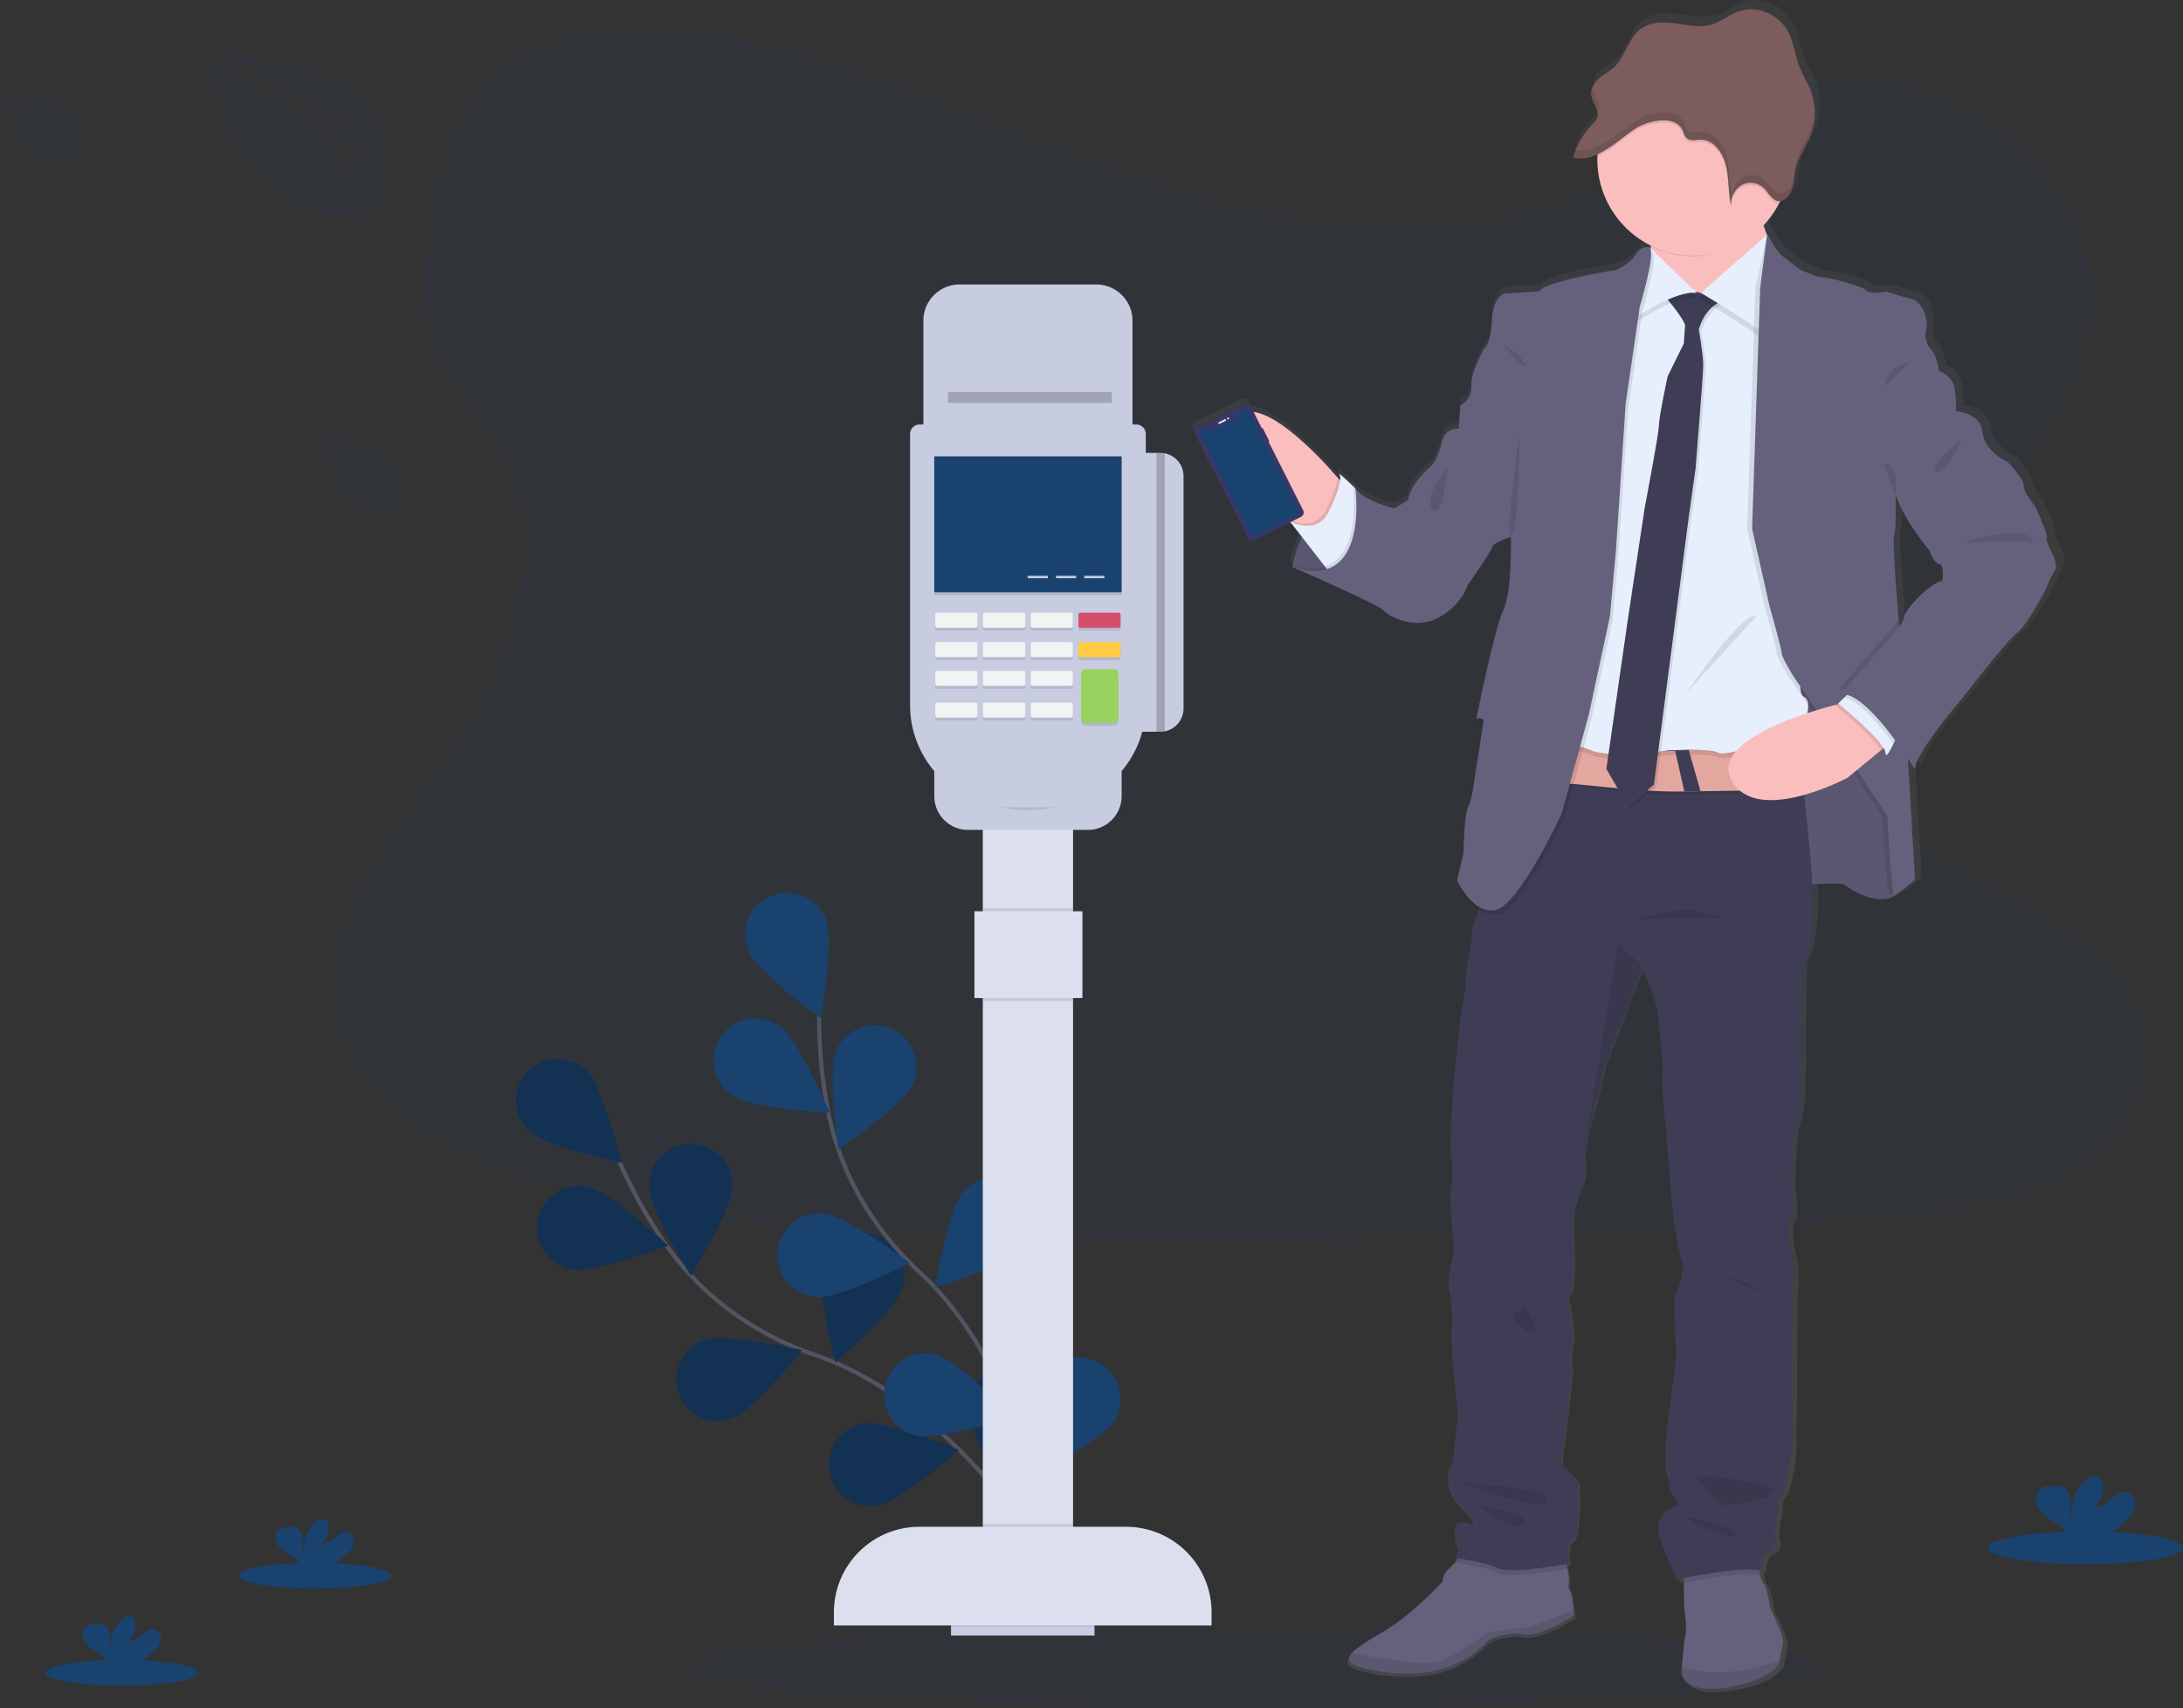 <svg id="dad45462-3683-403f-af52-46fed5253ca2" data-name="Layer 1" xmlns="http://www.w3.org/2000/svg" xmlns:xlink="http://www.w3.org/1999/xlink" width="1038.82" height="812.78" viewBox="0 0 1038.82 812.78"><rect x="0" y="0" width="1038.82" height="812.78" fill="#333333" stroke="none"/><defs><linearGradient id="d0fcbace-0635-4911-8b0c-c4f3fdb0b5b3" x1="855.54" y1="848.89" x2="855.54" y2="43.61" gradientUnits="userSpaceOnUse"><stop offset="0" stop-color="gray" stop-opacity="0.25"/><stop offset="0.54" stop-color="gray" stop-opacity="0.12"/><stop offset="1" stop-color="gray" stop-opacity="0.1"/></linearGradient></defs><title>mobile payments</title><path d="M739.65,152.21C684.42,150.3,631.81,132.46,581.57,113s-100-41.12-153.91-51.46c-34.68-6.65-74.33-7.59-102.28,11-26.88,17.89-35.57,48.78-40.24,77.43-3.52,21.56-5.58,44.26,4.05,64.44,6.68,14,18.55,25.79,26.76,39.21,28.56,46.71,8.37,104.3-22.58,149.9C278.85,424.86,262,445.27,250.81,468s-16.39,48.87-6.59,72.09c9.72,23,32.87,40.32,58,52.49,50.95,24.7,111,31.77,169.51,35.78,129.58,8.86,259.85,5,389.78,1.18,48.08-1.42,96.37-2.86,143.67-10.3,26.27-4.13,53.39-10.68,72.46-26.5,24.21-20.08,30.21-54.09,14-79.27-27.21-42.24-102.45-52.73-121.46-98.06-10.47-24.95.28-52.75,15.49-75.89,32.64-49.64,87.34-93.19,90.22-149.93,2-39-24.32-78-65-96.44-42.62-19.33-101.71-16.9-133.16,15.1C845.32,141.23,788.42,153.91,739.65,152.21Z" transform="translate(-80.59 -43.61)" fill="#19426F" opacity="0.1"/><path d="M583.74,793.36s-46-81.51-115.32-105c-29.09-9.86-54.48-28.4-71.84-53.74a238.81,238.81,0,0,1-21.2-38.12" transform="translate(-80.59 -43.61)" fill="none" stroke="#535461" stroke-miterlimit="10" stroke-width="2"/><path d="M331.8,581.42c7.89,7.66,44.67,15.59,44.67,15.59s-9-36.52-16.92-44.19a19.93,19.93,0,0,0-27.75,28.6Z" transform="translate(-80.59 -43.61)" fill="#19426F"/><path d="M352.6,647.51c10.8,2.14,46-11.19,46-11.19s-27.43-25.76-38.22-27.9a19.93,19.93,0,1,0-7.76,39.09Z" transform="translate(-80.59 -43.61)" fill="#19426F"/><path d="M428.36,719c10.4-3.6,34-32.87,34-32.87s-36.67-8.39-47.07-4.79a19.93,19.93,0,0,0,13,37.66Z" transform="translate(-80.59 -43.61)" fill="#19426F"/><path d="M497.86,760.23c10.86-1.79,39.1-26.64,39.1-26.64s-34.73-14.47-45.59-12.68a19.93,19.93,0,0,0,6.49,39.32Z" transform="translate(-80.59 -43.61)" fill="#19426F"/><path d="M429.25,607.78c0,11-19.91,42.93-19.91,42.93S389.4,618.8,389.39,607.8a19.93,19.93,0,0,1,39.86,0Z" transform="translate(-80.59 -43.61)" fill="#19426F"/><path d="M509.92,657c-3.29,10.5-31.84,35-31.84,35s-9.48-36.41-6.19-46.91a19.93,19.93,0,1,1,38,11.91Z" transform="translate(-80.59 -43.61)" fill="#19426F"/><path d="M581.76,715.6c-1.46,10.9-25.46,39.88-25.46,39.88s-15.5-34.28-14-45.19a19.92,19.92,0,1,1,39.49,5.31Z" transform="translate(-80.59 -43.61)" fill="#19426F"/><path d="M331.8,581.42c7.89,7.66,44.67,15.59,44.67,15.59s-9-36.52-16.92-44.19a19.93,19.93,0,0,0-27.75,28.6Z" transform="translate(-80.59 -43.61)" opacity="0.25"/><path d="M352.6,647.51c10.8,2.14,46-11.19,46-11.19s-27.43-25.76-38.22-27.9a19.93,19.93,0,1,0-7.76,39.09Z" transform="translate(-80.59 -43.61)" opacity="0.25"/><path d="M428.36,719c10.4-3.6,34-32.87,34-32.87s-36.67-8.39-47.07-4.79a19.93,19.93,0,0,0,13,37.66Z" transform="translate(-80.59 -43.61)" opacity="0.25"/><path d="M497.86,760.23c10.86-1.79,39.1-26.64,39.1-26.64s-34.73-14.47-45.59-12.68a19.93,19.93,0,0,0,6.49,39.32Z" transform="translate(-80.59 -43.61)" opacity="0.25"/><path d="M429.25,607.78c0,11-19.91,42.93-19.91,42.93S389.4,618.8,389.39,607.8a19.93,19.93,0,0,1,39.86,0Z" transform="translate(-80.59 -43.61)" opacity="0.25"/><path d="M509.92,657c-3.29,10.5-31.84,35-31.84,35s-9.48-36.41-6.19-46.91a19.93,19.93,0,1,1,38,11.91Z" transform="translate(-80.59 -43.61)" opacity="0.25"/><path d="M581.76,715.6c-1.46,10.9-25.46,39.88-25.46,39.88s-15.5-34.28-14-45.19a19.92,19.92,0,1,1,39.49,5.31Z" transform="translate(-80.59 -43.61)" opacity="0.25"/><path d="M581.09,791.74s-9-93.17-62.87-142.73c-22.6-20.8-38.3-48-43.9-78.24a238.09,238.09,0,0,1-3.93-43.45" transform="translate(-80.59 -43.61)" fill="none" stroke="#535461" stroke-miterlimit="10" stroke-width="2"/><path d="M436.65,495.89c4.11,10.21,34.52,32.36,34.52,32.36s6.55-37.05,2.44-47.26a19.93,19.93,0,0,0-37,14.9Z" transform="translate(-80.59 -43.61)" fill="#19426F"/><path d="M428.88,564.74c9,6.33,46.57,8.4,46.57,8.4s-14.63-34.66-23.63-41a19.93,19.93,0,1,0-22.94,32.59Z" transform="translate(-80.59 -43.61)" fill="#19426F"/><path d="M469.16,660.82c11,.92,44.44-16.26,44.44-16.26S483.47,622,472.5,621.11a19.93,19.93,0,1,0-3.34,39.71Z" transform="translate(-80.59 -43.61)" fill="#19426F"/><path d="M516,726.66c10.66,2.76,46.55-8.52,46.55-8.52s-25.89-27.3-36.54-30.06a19.93,19.93,0,0,0-10,38.58Z" transform="translate(-80.59 -43.61)" fill="#19426F"/><path d="M515.06,559.47c-4.46,10.07-35.6,31.18-35.6,31.18s-5.3-37.25-.85-47.31a19.93,19.93,0,0,1,36.45,16.13Z" transform="translate(-80.59 -43.61)" fill="#19426F"/><path d="M568.86,637.16c-7.26,8.27-43.29,19.1-43.29,19.1s6.09-37.13,13.35-45.39a19.92,19.92,0,1,1,29.94,26.29Z" transform="translate(-80.59 -43.61)" fill="#19426F"/><path d="M610.8,719.85C605,729.23,571.36,746,571.36,746s-.28-37.62,5.48-47a19.93,19.93,0,0,1,34,20.86Z" transform="translate(-80.59 -43.61)" fill="#19426F"/><ellipse cx="597.86" cy="793.45" rx="268.81" ry="19.33" fill="#19426F" opacity="0.1"/><path d="M1058.7,297.46c.78-2.13-5.07-13.95-5.07-14.53s-6.05-7.17-6.05-10.85-8-11.62-8-11.62-10.73-4.46-11.9-14.15-12.85-9.88-12.88-9.88h0s.05-.89.07-2.22c0-3-.09-8.4-1.44-11.34-2-4.26-6.64-5.62-6.64-5.62s-1.17-7.56-3.51-9.89a11.1,11.1,0,0,1-2.73-10.46c1.17-3.67-1.56-13-7.22-14.33s-12.1-3.49-12.1-3.49-.63.12-1.56.25l-.78-.25a34.3,34.3,0,0,1-4.1.51,5.14,5.14,0,0,1-3.31-1.09c-2-2.13-17.75-6.2-20.68-6.2s-11.32-3.88-11.32-3.88-5.85-4.45-8.38-6.39c-2.36-1.79-6.71-9.06-7.34-10.13l-.08-.14h0l-.05,0a35.93,35.93,0,0,1-1.53-4.23c-.09-.3-.16-.6-.24-.9a46.64,46.64,0,0,0,7.26-10c.2-.38.38-.77.57-1.15a4.21,4.21,0,0,0,1.27-.2,5.38,5.38,0,0,0,.51-.2,8.5,8.5,0,0,0,4.14-4.95h0c.14-.42.26-.85.37-1.28l.09-.43c.07-.29.13-.59.19-.89s.05-.33.08-.5.09-.58.13-.87,0-.33.07-.49c.05-.37.09-.73.14-1.1h0c.16-1.37.32-2.74.61-4.08a.14.14,0,0,1,0-.06h0c1.16-5.26,4.33-9.7,6.57-14.56h0c.32-.7.62-1.41.9-2.12s.54-1.56.77-2.36c.07-.24.12-.48.19-.72q.22-.88.39-1.77c.05-.25.1-.5.14-.76.14-.8.25-1.61.31-2.42a29.86,29.86,0,0,0-2-13.61c-1.46-3.64-3.64-6.92-5.12-10.55-2.24-5.52-2.83-11.76-5.57-17-4.59-8.81-15.41-13.22-24.3-9.91-4.24,1.58-7.92,4.65-12.23,6-5.76,1.84-11.93.46-17.9-.37s-12.56-.9-17.36,3c-5.53,4.49-7,12.93-12.22,17.85-2.18,2.07-4.89,3.39-7.19,5.3a11.79,11.79,0,0,0-3.61,4.93c0,.14-.09.28-.13.42s-.09.33-.13.5-.07.39-.1.58,0,.27,0,.4a6,6,0,0,0,0,1h0a8.33,8.33,0,0,0,.16,1,2,2,0,0,0,.07.26,7.71,7.71,0,0,0,.24.82s0,.1,0,.15c.11.3.23.59.35.89l.19.43c0,.12.11.24.16.37a23,23,0,0,1,1.81,4.5,5,5,0,0,1-.18,3,9,9,0,0,1-2.16,2.84,40.32,40.32,0,0,0-8.81,14.1c-.22.6-.43,1.2-.63,1.81,0,0,0,0,0,.05l.26.07a13.06,13.06,0,0,0,1.71.37c.33,0,.66.08,1,.1a15.2,15.2,0,0,0,4-.3c.34-.07.67-.15,1-.24a23.88,23.88,0,0,0,3.95-1.45c0,.4,0,.79,0,1.19,0,.22,0,.44,0,.66a46.06,46.06,0,0,0,25.6,41.21c.06.43.11.84.17,1.26s.09.71.13,1.06l-.53-.51s-3.51-1.74-6.83,3.3-9.56,7.36-9.56,7.36-35.51,5.62-36.87,10.27l-16.59,1s-5.85.77-6.43,13-3.71,13.37-3.71,13.37-6.83,12-6.24,18.21-5.27,9.3-5.27,9.3l-.78,11s-6.44-1-8.2,6.59-4.87,11-4.87,11-10.74,8.92-11.32,16.47l-6.63,4.07s-15.42-3.49-18.93-9.69l-1.08-1a.75.75,0,0,1-.09-.15.32.32,0,0,0,0,.07c-2.3-2.17-7.2-6.73-6.45-5.68a4.82,4.82,0,0,1,.32,3.12l-1.15-1.27-3.07-3.41s-22.93-26.34-37.56-28.19l-1.11-2.19a2.51,2.51,0,0,0-3.37-1.1l-22.07,11a2.49,2.49,0,0,0-1.12,3.35l2.47,4.85h-.05a.23.23,0,0,0-.1.32l.87,1.71a.24.24,0,0,0,.32.11h0v0l.91,1.79h0a.27.27,0,0,0-.12.36l1.65,3.24a.26.26,0,0,0,.36.12h0l.67,1.31h0a.26.26,0,0,0-.11.34l1.68,3.3a.24.24,0,0,0,.34.11h0l16,31.61a2.52,2.52,0,0,0,3.37,1.11l16.94-8.47.6.44,5,6.43c-.85,2-1.56,4-2.16,5.79a1.54,1.54,0,0,1-.05.17c-.13.38-.25.76-.36,1.12l-.12.38c-.12.37-.23.73-.33,1.07l-.18.64c0,.12-.08.25-.11.37-.55,1.94-.9,3.44-1.09,4.27l-1.29-.4,1.26.54c0,.07,0,.15,0,.2-.06.26-.08.41-.08.41.38.18.78.35,1.2.52,6.83,3,40.94,17.94,42.69,20.21,1.95,2.52,14.83,9.88,26.54,3.68s14.24-15.69,14.24-15.69,11.32-15.7,11.71-18,9.17-5,9.17-5,.78,26-3.71,35.46-12.88,51.53-12.88,51.53a6.16,6.16,0,0,1,1.66-.1l-.49,2.43a5.54,5.54,0,0,1,2.06,0c-.62,4.77-4.2,27-4.2,27s-1.17,10.08-3.13,13.56-2.14,21.7-2.14,21.7l-3.12,13.18s.41.91,1.18,2.27v.05s3.35,7.44,9,11.61a23.82,23.82,0,0,1-1.57,6c-2,3.87-1.56,9.3-1.56,9.3s-3.31,14.91-2.93,19.18S776,524.55,776,524.55l-3.51,33.71s-2.34,29.25-1.17,37.2-.78,18.79-.78,18.79,2.34,23.06,1.75,25.57-3.51,13.37-1.75,19.38.78,22.47.78,22.47,1.17,21.71,2.53,28.68-.39,15.89-.39,15.89-1.37,14.92-2,14.92-5.66,10.26,4.68,20.34S780.1,770,780.1,770s-8.2-4.07-7.22,4.26c.92,7.93,2.21,5.86,2.33,5.64l-2,6.37s.51.06,1.37.19l-1.13,1.36a30.79,30.79,0,0,1-3.94,4.08c-2.34,1.74-2.54,5.61-2.54,5.61s-14.43,15.7-27.89,23.64c-7.08,4.18-13.2,7.72-15.86,10.64-2.4,2.63-2,4.76,3,6.41,10.54,3.49,29.07,5.23,42.33.78a49.37,49.37,0,0,0,20.68-13.37s8.4-4.27,16.59-2.72,24.58-9.1,24.58-9.1l-.3-2.75-.87-7.91s-2-2.33-1.37-4.84c.27-1.14-.14-4.08-.67-7-.14-.77-.29-1.53-.44-2.25l1.5-.28s-1.94-9.88,1.57-11.82,2.53-27.32,2.53-27.32-4.49-5.81-6.83-6.78-.2-13,.2-14.53,3.51-31.58,3.51-31.58-1.17-9.49.39-13.56-1.95-19.76-1.95-19.76-1.17-1.94,1-4.27S830,636.15,830,636.15s-.19-10.46-.19-13.18,2.34-12.59,4.48-15.88.79-13.57.79-13.57v0l.12-.77c0-.29.1-.67.17-1.1l.18-1a146.82,146.82,0,0,1,3.8-16.82c2.54-8.14,5.47-22.47,5.47-22.47L863,504l.21-.56s8.38,15.5,8.38,29.85c0,0,2.16,17.24,1.57,21.89s1.76,26.54,1.76,26.54,2.53,31.38,2.53,32.74,3.12,25.58,5.08,29.27-2,14.91-3.13,16.07.39,29.65.39,29.65-2.93,22.47-3.51,27.12-2.93,22.48-1,29.46,1.17,7.94,1.17,7.94,7,7.17,2.93,7.75-10.33,5.81-7.81,14.14,8.6,20.74,8.6,20.74,1.21-.27,3.23-.68l0,2.3.24,11.55s1.36,11,.58,13.57c-.57,1.83-1.35,10.52-1.73,15-.14,1.66-.22,2.77-.22,2.77s0,10.26,21.65,7.17,25.56-11.63,25.56-11.63l.16-1.07c.32-2,1-6.11,1.59-8.42.79-3.11-6.23-17.06-6.23-17.06s-1.18-9.48-3.13-11.62a10.28,10.28,0,0,1-1.57-4.07c-.18-.78-.33-1.59-.46-2.39.51.07,1,.16,1.44.26,0,0-1.17-6.78,3.33-8.92s3.31-6.58,2.73-8.52,1.75-12.78,1.75-12.78a6.33,6.33,0,0,1,1.56-6.2c2.74-2.72,4.88-21.71,4.88-21.71L936,661s1.37-13-.19-18.22-3.13-15.3-1-18,.2-15.3.2-15.3,0-26.55,2.92-33.13,2-48.25,2-48.25l.77-27.31s6.37-6,4.86-37.48c6.8-.42,14.47-.67,15.63.27,2.14,1.74,16,10.66,24.19,5,1.76-.78,9.75-7.56,9.75-7.56l-3.44-58.09c2.15,3.24,3.45,5.39,3.45,5.39,0-8.14,23-34.49,23-34.49s21.46-27.7,26.14-31,13.85-20.73,13.85-20.73a85.71,85.71,0,0,1,4.69-9.69C1064.94,308.9,1057.92,299.6,1058.7,297.46Zm-50.34,20.35c-5.85.58-18.14,13.95-18.34,16.85-.1,1.53-1.39,3.59-2.59,5.21-.09-1.17-.19-2.36-.29-3.57-1.38-17.12-2.86-38-2.18-40,1.17-3.49.77-19.18.77-19.18l0,0,.22-.3c3.94,12.16,16.15,26.5,16.15,26.5s2.15,6.2,4.68,6.39S1008.36,317.81,1008.36,317.81Z" transform="translate(-80.59 -43.61)" fill="url(#d0fcbace-0635-4911-8b0c-c4f3fdb0b5b3)"/><path d="M695.55,313.38s7.11-37.3,30-37.49l16.72,34.42L731.12,318S706.89,318.77,695.55,313.38Z" transform="translate(-80.59 -43.61)" fill="#65617d"/><path d="M742.27,310.3,731.12,318s-17,.54-29.24-2.46a33.72,33.72,0,0,1-6.33-2.16s0-.2.13-.6a1.21,1.21,0,0,1,0-.14,84.41,84.41,0,0,1,4.33-13.7c.7-1.67,1.5-3.4,2.36-5.12,3.35-6.45,8.06-12.77,14.5-15.9a19.8,19.8,0,0,1,7.63-2l.68,0h.34l.36.76,5.66,11.63Z" transform="translate(-80.59 -43.61)" opacity="0.1"/><path d="M932.25,465.29s24-2.31,26.15-.58,15.77,10.58,23.84,5,2.69-25,2.69-25.77-.76-28.26-.76-28.26l-14.43-19.42-18.07-34-36.92-3.65,1,54-.19,27.69Z" transform="translate(-80.59 -43.61)" fill="#65617d"/><path d="M932.25,465.29s24-2.31,26.15-.58,15.77,10.58,23.84,5,2.69-25,2.69-25.77-.76-28.26-.76-28.26l-14.43-19.42-18.07-34-36.92-3.65,1,54-.19,27.69Z" transform="translate(-80.59 -43.61)" opacity="0.1"/><path d="M720.73,274.93s-1.91,23.46-16.53,23.84c0,0-4.14-2.5-9.71-6.66-12.84-9.61-33.22-28.08-27.59-45.26,8.08-24.61,47.3,20.77,47.3,20.77l3,3.38Z" transform="translate(-80.59 -43.61)" fill="#fbbebe"/><path d="M720.73,274.93s-1.91,23.46-16.53,23.84c0,0-4.14-2.5-9.71-6.66l-1.25-1.6a19.09,19.09,0,0,0,8,2.15c3.67.08,7.8-1.28,10.45-6.58a83.76,83.76,0,0,0,4-9.31,27.46,27.46,0,0,0,1.48-5.77Z" transform="translate(-80.59 -43.61)" opacity="0.1"/><path d="M714.39,317.42l-3.29-4.23L700,298.94l-5.64-7.28a19,19,0,0,0,8,2.16c3.67.08,7.8-1.28,10.46-6.59a83.41,83.41,0,0,0,4-9.31c1.83-5.19,1.79-7.86,1.15-8.76s4.08,3.49,6.35,5.64l.08.08c.65.6,1.07,1,1.07,1l.39.78,5.57,11.14.06.47C732,291.81,733.88,314.24,714.39,317.42Z" transform="translate(-80.59 -43.61)" fill="#e7effd"/><path d="M829.57,812.36s-16.15,10.58-24.22,9-16.35,2.7-16.35,2.7a48.66,48.66,0,0,1-20.39,13.27c-13.07,4.42-31.33,2.69-41.71-.78-4.92-1.63-5.31-3.75-2.95-6.35,2.63-2.91,8.66-6.42,15.64-10.57,13.26-7.88,27.49-23.46,27.49-23.46s.19-3.84,2.5-5.57a29.84,29.84,0,0,0,3.88-4c2.06-2.44,4-5,4-5l47.5,1.54s.81,3.43,1.44,6.93c.53,2.87.94,5.79.67,6.92-.58,2.49,1.35,4.8,1.35,4.8l.85,7.85Z" transform="translate(-80.59 -43.61)" fill="#65617d"/><path d="M929,825.62c-.57,2.3-1.26,6.43-1.57,8.37-.11.66-.16,1.06-.16,1.06s-3.85,8.46-25.19,11.54-21.34-7.12-21.34-7.12.08-1.1.22-2.75c.37-4.5,1.14-13.11,1.7-14.94.77-2.5-.57-13.46-.57-13.46l-.23-11.46-.16-8,35.38-3.66a67.68,67.68,0,0,0,1.14,7.88,10,10,0,0,0,1.55,4c1.92,2.13,3.08,11.54,3.08,11.54S929.75,822.54,929,825.62Z" transform="translate(-80.59 -43.61)" fill="#65617d"/><path d="M825,783.13s.81,3.43,1.44,6.93c-5.13.94-27.56,4.83-33.17,2.11-6.34-3.08-20-4.81-20-4.81l.23-.78c2.06-2.44,4-5,4-5Z" transform="translate(-80.59 -43.61)" opacity="0.1"/><path d="M918.2,793.12c-9-1.52-28.62,2.16-36.36,3.74l-.16-8,35.38-3.66A67.68,67.68,0,0,0,918.2,793.12Z" transform="translate(-80.59 -43.61)" opacity="0.1"/><path d="M938.21,501.63l-.77,27.11s1,41.34-1.92,47.88-2.89,32.88-2.89,32.88,1.93,12.5-.19,15.18-.58,12.7,1,17.89.18,18.08.18,18.08l-.38,72.68s-2.11,18.84-4.81,21.54a6.3,6.3,0,0,0-1.53,6.15s-2.31,10.76-1.73,12.69,1.73,6.34-2.69,8.45-3.28,8.85-3.28,8.85c-10.57-2.5-40.56,4.24-40.56,4.24s-6-12.31-8.47-20.58,3.66-13.46,7.69-14-2.88-7.7-2.88-7.7.77-1-1.15-7.88.38-24.62,1-29.23,3.46-26.92,3.46-26.92-1.53-28.26-.38-29.42,5-12.31,3.08-16-5-27.69-5-29-2.5-32.5-2.5-32.5-2.3-21.73-1.73-26.34-1.54-21.72-1.54-21.72c0-14.24-8.26-29.62-8.26-29.62l-.21.55-17.87,47s-2.88,14.22-5.39,22.3a146.13,146.13,0,0,0-3.75,16.69l-.17,1c-.07.43-.13.8-.17,1.08l-.12.78v0s1.34,10.19-.77,13.46S829,620.27,829,623s.18,13.09.18,13.09.78,20.57-1.34,22.88-1,4.23-1,4.23,3.47,15.57,1.93,19.61-.38,13.45-.38,13.45S825.34,726,825,727.56s-2.5,13.46-.2,14.42,6.73,6.73,6.73,6.73,1,25.19-2.49,27.11-1.55,11.73-1.55,11.73-27.87,5.39-34.22,2.31-20-4.81-20-4.81l1.91-6.32c-.11.22-1.38,2.27-2.29-5.6-1-8.27,7.12-4.23,7.12-4.23s6.34,1.54-3.86-8.46-5.19-20.19-4.61-20.19,1.92-14.8,1.92-14.8,1.73-8.85.38-15.77-2.49-28.46-2.49-28.46,1-16.34-.77-22.3,1.15-16.73,1.73-19.24-1.73-25.38-1.73-25.38,1.93-10.76.77-18.64,1.16-36.92,1.16-36.92l3.46-33.46s2.49-10.38,2.11-14.61,2.88-19,2.88-19-.38-5.39,1.54-9.23,2.7-16.53,2.7-16.53l18.46-42.31,9-37.3,122.1-1.15s.45,3.23,1.18,9.11,1.79,14.59,3,25.33c1.06,9.76,2.22,21.24,3.36,34C945.9,494.32,938.21,501.63,938.21,501.63Z" transform="translate(-80.59 -43.61)" fill="#3f3d56"/><path d="M926.87,164.94,898.4,195.33s-36.52-14.62-32.68-19.62c1.49-1.94,1.25-8,.39-14.78-1.35-10.64-4.23-22.91-4.23-22.91s63.83-10.38,58.44.38c-2,3.94-1.62,8.53-.4,12.77A48,48,0,0,0,926.87,164.94Z" transform="translate(-80.59 -43.61)" fill="#fbbebe"/><path d="M920.32,138.4c-2,3.94-2.9,4.32-1.67,8.56-8.35,9-19,18.75-32.16,18.75a45.53,45.53,0,0,1-20.38-4.78c-1.35-10.64-4.23-22.91-4.23-22.91S925.71,127.64,920.32,138.4Z" transform="translate(-80.59 -43.61)" opacity="0.1"/><path d="M932.25,118.79a45.77,45.77,0,1,1-91.53,0c0-.22,0-.44,0-.66a45.76,45.76,0,0,1,91.52.66Z" transform="translate(-80.59 -43.61)" fill="#fbbebe"/><path d="M938.88,420.7c-6.06.05-26.25.22-48.81.58h-.27l-7.46.12h-.23c-26.75.43-53.11-4.8-63.69-3.8-22.5,2.11,8.07-20.77,8.07-20.77s24.35,6.5,51.25,5.18l6.47-.33c20.45-1.16,41-3.08,51.72-6.3C936.68,401.32,937.72,410,938.88,420.7Z" transform="translate(-80.59 -43.61)" opacity="0.1"/><path d="M938.88,419.55c-6.06,0-26.25.22-48.81.57h-.27l-7.46.13h-.23c-26.75.43-53.11-4.8-63.69-3.81-22.5,2.11,8.07-20.76,8.07-20.76s24.35,6.49,51.25,5.18l6.47-.34c20.45-1.15,41-3.08,51.72-6.3C936.68,400.16,937.72,408.81,938.88,419.55Z" transform="translate(-80.59 -43.61)" fill="#e3a79f"/><path d="M874.18,177.63,838.8,194.17,811.5,405.29s16.15-7.3,25.38-2.69,37.68.39,37.68.39,20.77-1.16,23.85,1.15,39.22-9.61,39.22-9.61,6.54-14.62,1.54-16.92,1.54-25,1.54-25l-3.08-152.29-6.15-19.61-16.54-10L898,184.17,890,185.32Z" transform="translate(-80.59 -43.61)" opacity="0.1"/><path d="M874.18,175.32,838.8,191.86,811.5,403s16.15-7.31,25.38-2.69,37.68.38,37.68.38,20.77-1.15,23.85,1.15,39.22-9.61,39.22-9.61,6.54-14.61,1.54-16.92,1.54-25,1.54-25L937.63,198l-6.15-19.61-16.54-10L898,181.86,890,183Z" transform="translate(-80.59 -43.61)" fill="#e7effd"/><path d="M873.6,185.13s10.19,12.11,10,14.61-.57,8.46-.57,8.46l-7.7,15.58s-4.23,19.42-4.23,23.46-6.73,39-6.73,39l-8.07,53.84-10.19,70.57,10.38,17.88,12.31-10.38,16.34-125.76,3.46-24.8s3.65-44.61,3.65-49.22-2.11-16.73-2.11-16.73,2.5-11.54,12.88-14.23-.77-.58-.77-.58l-6-4.81-5.19,2.12S876.68,179.75,873.6,185.13Z" transform="translate(-80.59 -43.61)" opacity="0.1"/><path d="M872.45,184s10.19,12.11,10,14.61-.58,8.46-.58,8.46l-7.69,15.58S870,242.05,870,246.08s-6.73,39-6.73,39L855.14,339,845,409.52l10.39,17.89L867.64,417,884,291.27l3.46-24.8s3.65-44.61,3.65-49.23S889,200.51,889,200.51s2.5-11.53,12.88-14.23-.77-.57-.77-.57l-6-4.81L890,183S875.53,178.59,872.45,184Z" transform="translate(-80.59 -43.61)" fill="#3f3d56"/><path d="M865.72,163.79s-1.54,1.15-1.92,8.84-5.77,25-5.77,25,20-13.85,30-12.31Z" transform="translate(-80.59 -43.61)" opacity="0.1"/><path d="M865.72,161.48s-1.54,1.15-1.92,8.85-5.77,25-5.77,25,20-13.84,30-12.3Z" transform="translate(-80.59 -43.61)" fill="#e7effd"/><path d="M920.33,157.63l-31.54,27.69s26.54,15.77,30,19.62,6.92-37.69,6.92-37.69Z" transform="translate(-80.59 -43.61)" opacity="0.1"/><path d="M921.48,155.33,890,183s26.53,15.76,30,19.61,6.93-37.69,6.93-37.69Z" transform="translate(-80.59 -43.61)" fill="#e7effd"/><path d="M866.87,163.79s-3.46-1.73-6.73,3.27-9.42,7.3-9.42,7.3-35,5.58-36.34,10.19l-16.34,1s-5.77.76-6.35,12.88S788,211.67,788,211.67s-6.73,11.92-6.16,18.07-5.19,9.23-5.19,9.23l24,62.49s.77,25.77-3.66,35.19-12.69,51.15-12.69,51.15,3.47-.77,3.27,1.53-4.23,27.5-4.23,27.5-1.15,10-3.07,13.46-2.12,21.54-2.12,21.54l-3.08,13.07s7.31,16.35,18.46,14S825,433,825,433l12.88-47.11,10-46.53,2.88-31.53,4.62-69.8,6.73-46.15S869.57,167.06,866.87,163.79Z" transform="translate(-80.59 -43.61)" opacity="0.1"/><path d="M865.72,161.48s-3.46-1.73-6.73,3.27-9.42,7.31-9.42,7.31-35,5.57-36.34,10.19l-16.35,1s-5.77.77-6.34,12.88-3.66,13.27-3.66,13.27-6.73,11.92-6.15,18.07-5.19,9.23-5.19,9.23l24,62.49s.77,25.77-3.65,35.19-12.69,51.15-12.69,51.15,3.46-.77,3.27,1.54-4.23,27.49-4.23,27.49-1.15,10-3.08,13.46-2.11,21.54-2.11,21.54L774,462.59s7.31,16.35,18.46,14,31.34-45.95,31.34-45.95l12.89-47.11,10-46.54,2.89-31.53,4.61-69.8,6.73-46.15S868.41,164.75,865.72,161.48Z" transform="translate(-80.59 -43.61)" fill="#65617d"/><path d="M742.27,310.3,731.12,318s-17,.54-29.24-2.46l-6.2-2.76-1.25-.54,1.28.4c6.43,1.91,11.46,1.87,15.39.55,15.78-5.31,14-31.37,13.43-37.27-.06-.59-.1-1-.13-1.12a.32.32,0,0,1,0-.07l.09.15a7.06,7.06,0,0,0,.73,1c.22.25.45.51.7.75l0,0,5.57,11.14.06.47Z" transform="translate(-80.59 -43.61)" opacity="0.1"/><path d="M780.92,235.12l-5.38,1.54-.77,11s-6.35-1-8.08,6.54-4.8,11-4.8,11-10.58,8.85-11.16,16.34l-6.53,4S729,282,725.55,275.89c0,0,6.92,49.61-30,37.49,0,0,41.34,18.08,43.26,20.58s14.62,9.8,26.15,3.65S779,322,779,322s11.15-15.58,11.54-17.89,9-5,9-5l16.54-40Z" transform="translate(-80.59 -43.61)" fill="#65617d"/><path d="M915.91,180.71l5.57-25.38s2.5,8.27,5,10.19l8.27,6.34s8.27,3.85,11.15,3.85,18.46,4,20.38,6.15,9.62.58,9.62.58,6.34,2.11,11.92,3.46,8.27,10.58,7.11,14.23a11.09,11.09,0,0,0,2.7,10.38c2.3,2.31,3.46,9.81,3.46,9.81a11.25,11.25,0,0,1,6.53,5.57c1.93,4.23,1.35,13.46,1.35,13.46l-28.65,40.38s.38,15.58-.77,19,4,62.3,4,62.3l6,101.14s-7.88,6.73-9.61,7.5-3.47-35.77-3.47-37.11-44.41-66.53-44.41-66.53-6-9.62-6-11.73-5.58-21.54-5.58-21.54l-8.46-37.49Z" transform="translate(-80.59 -43.61)" opacity="0.1"/><path d="M1011.35,237.15c0,1.32-.07,2.2-.07,2.2L982.65,279.7l0,0s.4,15.57-.76,19c-.67,2,.8,22.7,2.16,39.69,1,12.27,1.88,22.61,1.88,22.61l2.53,42.9,3.42,58.24s-7.88,6.73-9.61,7.5-3.46-35.77-3.46-37.12-44.42-66.52-44.42-66.52-6-9.62-6-11.73-5.57-21.54-5.57-21.54l-8.46-37.5,3.84-114.59,3.27-25.38s4.81,8.27,7.31,10.18,8.26,6.35,8.26,6.35,8.27,3.85,11.16,3.85,18.46,4,20.38,6.15,9.62.58,9.62.58,6.34,2.11,11.91,3.46,8.27,10.58,7.12,14.22a11.09,11.09,0,0,0,2.69,10.39c2.31,2.31,3.46,9.8,3.46,9.8a11.29,11.29,0,0,1,6.54,5.59C1011.27,228.82,1011.4,234.15,1011.35,237.15Z" transform="translate(-80.59 -43.61)" fill="#65617d"/><path d="M776.31,749.48c1,0,41.34,1.54,40.57,8.08S776.31,749.48,776.31,749.48Z" transform="translate(-80.59 -43.61)" opacity="0.1"/><path d="M785.35,760.44s27.11,4.42,20,8.46S785.35,760.44,785.35,760.44Z" transform="translate(-80.59 -43.61)" opacity="0.1"/><path d="M886.1,745.25s45,3.85,38.27,8.84-22.69,5.77-23.46,6S886.1,745.25,886.1,745.25Z" transform="translate(-80.59 -43.61)" opacity="0.1"/><path d="M880.72,765.06s25,4.23,25.76,9S880.72,765.06,880.72,765.06Z" transform="translate(-80.59 -43.61)" opacity="0.1"/><path d="M894.56,649.3s22.88,5.38,24.23,9Z" transform="translate(-80.59 -43.61)" opacity="0.1"/><path d="M806.3,665.84s-11.92,3.46-.38,10.38S806.3,665.84,806.3,665.84Z" transform="translate(-80.59 -43.61)" opacity="0.1"/><path d="M859.18,481.05c1.35,0,22.31-6.92,29.61-3.84s16.35,3.07,16.35,3.07Z" transform="translate(-80.59 -43.61)" opacity="0.1"/><path d="M861.88,503l-.21,1.9-17.87,47s-2.88,14.22-5.39,22.3a146.13,146.13,0,0,0-3.75,16.69l15.87-98.41Z" transform="translate(-80.59 -43.61)" opacity="0.1"/><path d="M889.8,420.12l-7.46.13h-.23l-4.37-19.38c2.15-.11,4.3-.22,6.47-.35Z" transform="translate(-80.59 -43.61)" fill="#3f3d56"/><path d="M980.51,396.65l-4.79,3.94-16,13.16s-43.27,23.08-55.19,1.16c-10.51-19.31,38.55-33.1,50.36-36.11,1.61-.41,2.52-.61,2.52-.61Z" transform="translate(-80.59 -43.61)" fill="#fbbebe"/><path d="M795.73,207.63s8.46,3.84,10.38,9.23S795.73,207.63,795.73,207.63Z" transform="translate(-80.59 -43.61)" opacity="0.1"/><path d="M769.58,265.31s-12.31,15-7.31,20.77S769.58,265.31,769.58,265.31Z" transform="translate(-80.59 -43.61)" opacity="0.1"/><path d="M989.55,216.09s-11.54,1.15-11.92,11.15Z" transform="translate(-80.59 -43.61)" opacity="0.1"/><path d="M882.64,373.76c1.15-1.15,27.69-40.38,33.84-36.92Z" transform="translate(-80.59 -43.61)" opacity="0.1"/><path d="M932.25,118.79a45.6,45.6,0,0,1-5.41,21.6l-.34-.06c-2.9-.61-4.41-4-6.63-6.1a9,9,0,0,0-10.38-1.46,10.56,10.56,0,0,0-5.1,9.87c-1.46-6.16-1-12.71-2.43-18.88s-5.74-12.41-11.63-12.52c-2.54,0-5.51.94-7.34-1-1.11-1.15-1.34-3-2.17-4.35-4.21-6.82-17-3.37-22.26.12-5.06,3.36-11.32,9.08-17.83,12.08a45.76,45.76,0,0,1,91.52.66Z" transform="translate(-80.59 -43.61)" opacity="0.1"/><path d="M880.82,104.77c.84,1.39,1.06,3.21,2.17,4.35,1.83,1.9,4.8.93,7.34,1,5.89.1,10.2,6.35,11.63,12.52s1,12.71,2.43,18.87a10.54,10.54,0,0,1,5.11-9.86,9,9,0,0,1,10.37,1.45c2.22,2.11,3.73,5.49,6.63,6.1s5.7-2.17,6.74-5.23,1-6.41,1.66-9.58c1.31-6,5.22-10.91,7.39-16.61a30.12,30.12,0,0,0-.2-21.48c-1.44-3.61-3.59-6.86-5-10.47-2.22-5.48-2.8-11.66-5.49-16.88-4.53-8.74-15.19-13.12-23.95-9.83-4.18,1.57-7.81,4.61-12.05,6-5.69,1.82-11.76.45-17.65-.37s-12.38-.9-17.11,3c-5.44,4.45-6.93,12.82-12,17.71-2.15,2.05-4.82,3.36-7.09,5.26s-4.22,4.72-4,7.81c.34,4,4.24,7.6,2.8,11.29a9.14,9.14,0,0,1-2.13,2.81,40.06,40.06,0,0,0-9.31,15.84c10.29,3.21,21.43-8.13,29.48-13.49C863.8,101.41,876.61,98,880.82,104.77Z" transform="translate(-80.59 -43.61)" fill="#7c5c5c"/><path d="M980.51,396.65l-4.79,3.94c-4.22-7-21.55-21.07-21.55-21.07l.75-.72c1.61-.41,2.52-.61,2.52-.61Z" transform="translate(-80.59 -43.61)" opacity="0.1"/><path d="M985.13,389.53s-1.72,4.28-3.5,8-3.71,7.06-3.81,4.33c-.19-5.39-22.49-23.47-22.49-23.47l3-2.94,3.51-3.4Z" transform="translate(-80.59 -43.61)" fill="#e7effd"/><path d="M985.9,361.07l2.53,42.9c-6-9.29-22.37-33.1-32.92-32.33l25.58-29.41a34.41,34.41,0,0,0,2.93-3.77C985,350.73,985.9,361.07,985.9,361.07Z" transform="translate(-80.59 -43.61)" opacity="0.1"/><path d="M985.13,389.53s-1.72,4.28-3.5,8c-6.7-9.19-15.92-20.05-23.28-22.08l3.51-3.4Z" transform="translate(-80.59 -43.61)" opacity="0.1"/><path d="M1004.36,234l6.92,5.38s11.53.2,12.69,9.81,11.73,14,11.73,14,7.88,7.88,7.88,11.53,6,10.2,6,10.77,5.77,12.31,5,14.42,6.15,11.35,4,14.81a84.76,84.76,0,0,0-4.62,9.61s-9,17.31-13.65,20.58-25.76,30.76-25.76,30.76-22.69,26.15-22.69,34.23c0,0-22.12-36.92-35.19-36l25.57-29.42s4.43-4.8,4.62-7.69,12.3-16.15,18.07-16.73c0,0,1-7.88-1.54-8.07s-4.61-6.35-4.61-6.35-16.92-20-17.11-32.69S1004.36,234,1004.36,234Z" transform="translate(-80.59 -43.61)" fill="#65617d"/><path d="M1014.55,252.24s-16.16,11.92-12.69,15.76S1014.55,252.24,1014.55,252.24Z" transform="translate(-80.59 -43.61)" opacity="0.1"/><path d="M1015.32,301.46s30-9.61,33.07,0Z" transform="translate(-80.59 -43.61)" opacity="0.1"/><path d="M829.57,812.36s-16.15,10.58-24.22,9-16.35,2.7-16.35,2.7a48.66,48.66,0,0,1-20.39,13.27c-13.07,4.42-31.33,2.69-41.71-.78-4.92-1.63-5.31-3.75-2.95-6.35,11.29,2.25,36.52,6.72,43.32,3.47,8.84-4.23,21.53-13.46,21.53-13.46s16.55-2.31,18.85-2.31c1.64,0,14.41-5.27,21.62-8.3Z" transform="translate(-80.59 -43.61)" opacity="0.1"/><path d="M927.41,834c-.11.66-.16,1.06-.16,1.06s-3.85,8.46-25.19,11.54-21.34-7.12-21.34-7.12.08-1.1.22-2.75C887.69,839.28,902.43,842.15,927.41,834Z" transform="translate(-80.59 -43.61)" opacity="0.1"/><path d="M803.71,249.93s0,43.84-3.75,48.17S803.71,249.93,803.71,249.93Z" transform="translate(-80.59 -43.61)" opacity="0.1"/><path d="M977.05,264.06l5.57,15.67S984.84,264.35,977.05,264.06Z" transform="translate(-80.59 -43.61)" opacity="0.1"/><g opacity="0.1"><path d="M841.09,96c1.41-3.61-2.28-7.14-2.76-11a7.24,7.24,0,0,0-.62,3.48c.25,2.91,2.4,5.64,3,8.33A4.55,4.55,0,0,0,841.09,96Z" transform="translate(-80.59 -43.61)"/><path d="M904.91,137.41c-1.38-6.07-1-12.49-2.38-18.55s-5.73-12.42-11.62-12.52c-2.54,0-5.51.93-7.35-1-1.1-1.14-1.33-3-2.16-4.35-4.21-6.82-17-3.36-22.27.13-7.87,5.23-18.67,16.16-28.75,13.68-.49,1.17-.94,2.35-1.31,3.56,10.29,3.21,21.43-8.13,29.48-13.49,5.25-3.49,18.06-7,22.27-.13.84,1.39,1.06,3.21,2.17,4.35,1.83,1.9,4.8.93,7.34,1,5.89.1,10.2,6.35,11.63,12.52s1,12.71,2.43,18.87A10.38,10.38,0,0,1,904.91,137.41Z" transform="translate(-80.59 -43.61)"/><path d="M933.82,130.19c-1,3.06-3.79,5.86-6.75,5.23s-4.41-4-6.62-6.1a9,9,0,0,0-10.38-1.45,10.48,10.48,0,0,0-5.1,9.32,10,10,0,0,1,4.53-5.57,9,9,0,0,1,10.37,1.45c2.22,2.11,3.73,5.49,6.63,6.1s5.7-2.17,6.74-5.23a26.16,26.16,0,0,0,1.06-5.52A15.41,15.41,0,0,1,933.82,130.19Z" transform="translate(-80.59 -43.61)"/><path d="M942.86,104c-2.16,5.7-6.08,10.62-7.38,16.62-.26,1.21-.41,2.45-.56,3.69,1.32-6,5.21-10.88,7.37-16.56a29.7,29.7,0,0,0,1.78-8A29.22,29.22,0,0,1,942.86,104Z" transform="translate(-80.59 -43.61)"/></g><rect x="682.21" y="246.96" width="0.88" height="7.22" rx="0.38" ry="0.38" transform="translate(-120.34 290.26) rotate(-26.73)" fill="#3a3768"/><rect x="652.6" y="255.35" width="0.49" height="2.38" rx="0.21" ry="0.21" transform="translate(-126.21 277.51) rotate(-26.74)" fill="#3a3768"/><rect x="654.93" y="259.13" width="0.55" height="4.14" rx="0.24" ry="0.24" transform="translate(-128.05 279.06) rotate(-26.73)" fill="#3a3768"/><rect x="657.46" y="264.12" width="0.53" height="4.17" rx="0.23" ry="0.23" transform="translate(-130.04 280.73) rotate(-26.73)" fill="#3a3768"/><rect x="660.63" y="238.67" width="29.3" height="59.56" rx="2.24" ry="2.24" transform="translate(-129.17 288.86) rotate(-26.73)" fill="#3a3768"/><path d="M669.92,239.55a1,1,0,0,0-.46,1.41l.1.19a1,1,0,0,1-.47,1.41L658,248.15a1,1,0,0,1-1.41-.46l-.1-.2a1,1,0,0,0-1.41-.46l-2.16,1.08a2,2,0,0,0-.89,2.7l23.59,46.83a2,2,0,0,0,2.7.89l19.35-9.75a2,2,0,0,0,.89-2.69L675,239.25a2,2,0,0,0-2.69-.88Z" transform="translate(-80.59 -43.61)" fill="#19426F"/><rect x="660.13" y="243.75" width="4.09" height="0.83" rx="0.36" ry="0.36" transform="translate(-119.64 280.37) rotate(-26.73)" fill="#e6e8ec"/><circle cx="584.39" cy="199.14" r="0.47" fill="#e6e8ec"/><path d="M177.6,69.7s97.14-5.86,85.69,62.21c0,0,2.27,12-8.63,17.49,0,0-.17-5-10-3.33a45.23,45.23,0,0,1-10.56.5,21.88,21.88,0,0,1-12.9-5.32h0S193.94,130,183.31,85.34c0,0-7.85-9.74-7.54-12.24l16.39,7s-5.6,11.83-1.19,21.66c0,0,.53-21.23,3.68-20.73.64.11,8.52,4.1,8.52,4.1s-9.64,20.6-2.37,35.57c0,0-2.76-25.38,5.38-34.08l11.54,6.74s-11.27,21.27-3.63,38.64c0,0-2-26.63,6-37l10.46,8.15s-10.58,21-4.13,35.37c0,0,.84-31,6.39-33.34,0,0,9.15,8.07,10.55,11.38,0,0-7.25,15.22-2.75,23.26,0,0,2.75-20.65,5-20.75,0,0,9.12,13.69,10.07,23.06,0,0-.4-13.95-7.86-24.37,0,0,8.81,1.51,14,7.23,0,0-1.42-9.68-16.21-10.52,0,0-7.53-10.38-9.55-11,0,0,14.71-1.23,23.63,2.72,0,0-7.85-9.13-26.32-5l-10.32-8.42s19.36-2.66,27.57.27c0,0-9.45-8.07-30.36-2.19L209,84.14s16.51-3.56,26.35-2.27c0,0-10.38-5.6-29.64.47l-8-3.61s12.1-2.38,15.64-2.75,3.73-1.36,3.73-1.36a42,42,0,0,0-22.72,2.53S177.31,70.77,177.6,69.7Z" transform="translate(-80.59 -43.61)" fill="#19426F" opacity="0.1"/><path d="M232,251.8s43.89-2.65,38.72,28.11c0,0,1,5.43-3.9,7.9,0,0-.08-2.28-4.5-1.51a19.83,19.83,0,0,1-4.77.23,9.91,9.91,0,0,1-5.83-2.4h0s-12.34-5.1-17.14-25.27c0,0-3.55-4.39-3.41-5.52l7.41,3.16s-2.53,5.34-.54,9.78c0,0,.24-9.59,1.66-9.36.29.05,3.85,1.85,3.85,1.85s-4.35,9.31-1.07,16.07c0,0-1.24-11.46,2.43-15.4l5.22,3.05S245,272.1,248.46,280c0,0-.89-12,2.73-16.72l4.73,3.68s-4.78,9.48-1.87,16c0,0,.38-14,2.89-15.07,0,0,4.13,3.64,4.77,5.14,0,0-3.28,6.88-1.25,10.51,0,0,1.25-9.33,2.27-9.37,0,0,4.12,6.18,4.55,10.42,0,0-.18-6.31-3.55-11a12.42,12.42,0,0,1,6.3,3.27s-.64-4.37-7.32-4.75c0,0-3.4-4.69-4.31-5,0,0,6.64-.56,10.67,1.23,0,0-3.54-4.12-11.89-2.25l-4.67-3.81s8.75-1.19,12.46.13c0,0-4.27-3.65-13.71-1l-5.08-3s7.46-1.6,11.9-1c0,0-4.69-2.53-13.39.21l-3.63-1.63s5.46-1.08,7.07-1.25,1.68-.61,1.68-.61a18.93,18.93,0,0,0-10.26,1.14S231.84,252.28,232,251.8Z" transform="translate(-80.59 -43.61)" fill="#19426F" opacity="0.1"/><path d="M81.42,87.4s43.89-2.64,38.72,28.11c0,0,1,5.44-3.9,7.91,0,0-.08-2.28-4.5-1.51a20.35,20.35,0,0,1-4.77.23,9.92,9.92,0,0,1-5.83-2.41h0S88.8,114.64,84,94.47c0,0-3.55-4.4-3.41-5.53L88,92.1s-2.53,5.35-.54,9.79c0,0,.24-9.59,1.66-9.36.29,0,3.85,1.85,3.85,1.85s-4.35,9.31-1.07,16.07c0,0-1.24-11.47,2.43-15.4l5.22,3s-5.09,9.62-1.64,17.46c0,0-.89-12,2.73-16.71l4.73,3.68s-4.78,9.48-1.87,16c0,0,.38-14,2.89-15.06,0,0,4.13,3.64,4.77,5.14,0,0-3.28,6.88-1.25,10.51,0,0,1.25-9.33,2.27-9.38,0,0,4.12,6.19,4.55,10.42,0,0-.18-6.3-3.55-11a12.33,12.33,0,0,1,6.3,3.27s-.64-4.38-7.32-4.76c0,0-3.4-4.69-4.31-5,0,0,6.64-.56,10.67,1.23,0,0-3.54-4.13-11.89-2.25L102,97.83s8.75-1.2,12.46.13c0,0-4.27-3.65-13.71-1l-5.08-3s7.46-1.61,11.9-1c0,0-4.69-2.53-13.39.21l-3.63-1.63s5.47-1.07,7.07-1.24,1.68-.61,1.68-.61A18.93,18.93,0,0,0,89,90.77S81.29,87.89,81.42,87.4Z" transform="translate(-80.59 -43.61)" fill="#19426F" opacity="0.1"/><ellipse cx="992.43" cy="736.56" rx="46.39" ry="7.84" fill="#19426F"/><path d="M1092.2,767.35c2-1.85,3.85-4,4.43-6.68s-.56-5.83-3.09-6.8c-2.84-1.08-5.87.89-8.17,2.87s-4.94,4.26-7.95,3.84a12.09,12.09,0,0,0,3.74-11.32,4.66,4.66,0,0,0-1-2.3c-1.57-1.69-4.43-1-6.32.36-6,4.22-7.67,12.37-7.7,19.71-.61-2.65-.1-5.41-.11-8.12s-.76-5.72-3-7.18a9.25,9.25,0,0,0-4.65-1.09c-2.7-.1-5.7.17-7.54,2.14-2.29,2.45-1.7,6.56.3,9.26s5,4.39,7.8,6.25a17.31,17.31,0,0,1,5.58,5.32,5.23,5.23,0,0,1,.41,1h16.91A47.48,47.48,0,0,0,1092.2,767.35Z" transform="translate(-80.59 -43.61)" fill="#19426F"/><ellipse cx="57.99" cy="796.03" rx="36.41" ry="6.16" fill="#19426F"/><path d="M153.63,829.57a10.6,10.6,0,0,0,3.48-5.24c.44-2.08-.44-4.58-2.43-5.34-2.23-.85-4.61.69-6.41,2.25s-3.88,3.34-6.24,3a9.49,9.49,0,0,0,2.94-8.88,3.71,3.71,0,0,0-.82-1.81c-1.24-1.32-3.48-.75-5,.29-4.71,3.31-6,9.71-6.05,15.47-.47-2.08-.07-4.24-.09-6.37s-.59-4.5-2.39-5.64a7.23,7.23,0,0,0-3.65-.86c-2.11-.08-4.47.14-5.92,1.68-1.79,1.93-1.33,5.16.23,7.27s3.94,3.45,6.13,4.91a13.57,13.57,0,0,1,4.38,4.18,5,5,0,0,1,.33.74h13.27A36.86,36.86,0,0,0,153.63,829.57Z" transform="translate(-80.59 -43.61)" fill="#19426F"/><ellipse cx="149.78" cy="749.8" rx="36.41" ry="6.16" fill="#19426F"/><path d="M245.43,783.34a10.58,10.58,0,0,0,3.47-5.24c.45-2.08-.44-4.57-2.43-5.33-2.22-.86-4.6.69-6.41,2.25s-3.87,3.34-6.23,3a9.5,9.5,0,0,0,2.93-8.89,3.67,3.67,0,0,0-.82-1.8c-1.23-1.33-3.47-.76-4.95.28-4.71,3.32-6,9.71-6.05,15.47-.48-2.08-.08-4.24-.09-6.37s-.6-4.49-2.39-5.64a7.15,7.15,0,0,0-3.65-.85c-2.12-.08-4.48.13-5.92,1.68-1.8,1.92-1.33,5.15.23,7.27s3.94,3.44,6.13,4.91a13.64,13.64,0,0,1,4.38,4.17,3.94,3.94,0,0,1,.32.75h13.27A36.86,36.86,0,0,0,245.43,783.34Z" transform="translate(-80.59 -43.61)" fill="#19426F"/><path d="M643.8,270.2V380.73a11.07,11.07,0,0,1-11.09,11.09H620.8V259.12h11.91A11.07,11.07,0,0,1,643.8,270.2Z" transform="translate(-80.59 -43.61)" fill="#c7cce1"/><path d="M634.88,259.33V391.61a11.16,11.16,0,0,1-2.17.21h-1.82V259.12h1.82A11.16,11.16,0,0,1,634.88,259.33Z" transform="translate(-80.59 -43.61)" opacity="0.2"/><rect x="467.69" y="387.64" width="42.94" height="344.3" fill="#dcdfed"/><rect x="452.55" y="768.7" width="68.29" height="9.59" fill="#c7cce1"/><rect x="452.55" y="768.7" width="68.29" height="5.38" opacity="0.1"/><rect x="467.69" y="725.13" width="42.94" height="6.8" opacity="0.1"/><path d="M437.53,726.54h98.32a40.7,40.7,0,0,1,40.7,40.7v6.26a0,0,0,0,1,0,0H396.83a0,0,0,0,1,0,0v-6.26A40.7,40.7,0,0,1,437.53,726.54Z" fill="#dcdfed"/><rect x="467.69" y="435.04" width="42.94" height="41.3" opacity="0.1"/><rect x="467.69" y="432.23" width="42.94" height="41.3" opacity="0.1"/><rect x="463.71" y="433.63" width="51.39" height="41.3" fill="#dcdfed"/><path d="M614.35,405.31v17.14a16.08,16.08,0,0,1-16.08,16.08h-57a16.08,16.08,0,0,1-16.08-16.08V405.31a16.07,16.07,0,0,1,16.08-16.06h57A16.07,16.07,0,0,1,614.35,405.31Z" transform="translate(-80.59 -43.61)" fill="#c7cce1"/><path d="M614.35,405.31v1.75a56.09,56.09,0,0,1-89.19,0v-1.75a16.07,16.07,0,0,1,16.08-16.06h57A16.07,16.07,0,0,1,614.35,405.31Z" transform="translate(-80.59 -43.61)" opacity="0.1"/><path d="M437.61,202H540.72a4.53,4.53,0,0,1,4.53,4.53v129a48.61,48.61,0,0,1-48.61,48.61H481.69a48.61,48.61,0,0,1-48.61-48.61v-129a4.53,4.53,0,0,1,4.53-4.53Z" fill="#c7cce1"/><path d="M456.67,135.37h65a17.26,17.26,0,0,1,17.26,17.26v49.45a6.22,6.22,0,0,1-6.22,6.22H445.63a6.22,6.22,0,0,1-6.22-6.22V152.62a17.26,17.26,0,0,1,17.26-17.26Z" fill="#c7cce1"/><rect x="451.15" y="186.53" width="77.91" height="5.16" opacity="0.2"/><rect x="444.58" y="218.56" width="89.17" height="64.71" opacity="0.1"/><rect x="444.58" y="217.15" width="89.17" height="64.71" fill="#19426F"/><g opacity="0.1"><rect x="445.08" y="292.95" width="20.06" height="7.16" rx="0.79" ry="0.79"/><rect x="467.78" y="292.95" width="20.06" height="7.16" rx="0.79" ry="0.79"/><rect x="490.48" y="292.95" width="20.06" height="7.16" rx="0.79" ry="0.79"/><rect x="513.19" y="292.95" width="20.06" height="7.16" rx="0.79" ry="0.79"/><rect x="445.08" y="306.97" width="20.06" height="7.16" rx="0.79" ry="0.79"/><rect x="467.78" y="306.97" width="20.06" height="7.16" rx="0.79" ry="0.79"/><rect x="490.48" y="306.97" width="20.06" height="7.16" rx="0.79" ry="0.79"/><rect x="445.08" y="320.64" width="20.06" height="7.16" rx="0.79" ry="0.79"/><rect x="467.78" y="320.64" width="20.06" height="7.16" rx="0.79" ry="0.79"/><rect x="490.48" y="320.64" width="20.06" height="7.16" rx="0.79" ry="0.79"/><rect x="445.08" y="335.72" width="20.06" height="7.16" rx="0.79" ry="0.79"/><rect x="467.78" y="335.72" width="20.06" height="7.16" rx="0.79" ry="0.79"/><rect x="490.48" y="335.72" width="20.06" height="7.16" rx="0.79" ry="0.79"/><rect x="513.19" y="306.97" width="20.06" height="7.16" rx="0.79" ry="0.79"/><rect x="514.42" y="319.87" width="17.78" height="25.52" rx="1.97" ry="1.97"/></g><rect x="445.08" y="291.54" width="20.06" height="7.16" rx="0.79" ry="0.79" fill="#f2f3f3"/><rect x="467.78" y="291.54" width="20.06" height="7.16" rx="0.79" ry="0.79" fill="#f2f3f3"/><rect x="490.48" y="291.54" width="20.06" height="7.16" rx="0.79" ry="0.79" fill="#f2f3f3"/><rect x="513.19" y="291.54" width="20.06" height="7.16" rx="0.79" ry="0.79" fill="#d44f6a"/><rect x="445.08" y="305.56" width="20.06" height="7.16" rx="0.79" ry="0.79" fill="#f2f3f3"/><rect x="467.78" y="305.56" width="20.06" height="7.16" rx="0.79" ry="0.79" fill="#f2f3f3"/><rect x="490.48" y="305.56" width="20.06" height="7.16" rx="0.79" ry="0.79" fill="#f2f3f3"/><rect x="445.08" y="319.23" width="20.06" height="7.16" rx="0.79" ry="0.79" fill="#f2f3f3"/><rect x="467.78" y="319.23" width="20.06" height="7.16" rx="0.79" ry="0.79" fill="#f2f3f3"/><rect x="490.48" y="319.23" width="20.06" height="7.16" rx="0.79" ry="0.79" fill="#f2f3f3"/><rect x="445.08" y="334.31" width="20.06" height="7.16" rx="0.79" ry="0.79" fill="#f2f3f3"/><rect x="467.78" y="334.31" width="20.06" height="7.16" rx="0.79" ry="0.79" fill="#f2f3f3"/><rect x="490.48" y="334.31" width="20.06" height="7.16" rx="0.79" ry="0.79" fill="#f2f3f3"/><rect x="513.19" y="305.56" width="20.06" height="7.16" rx="0.79" ry="0.79" fill="#fecb42"/><rect x="514.42" y="318.47" width="17.78" height="25.52" rx="1.97" ry="1.97" fill="#97d25e"/><path d="M442.22,351" transform="translate(-80.59 -43.61)" fill="none"/><rect x="489.04" y="274" width="9.61" height="1.15" fill="#c7cce1"/><rect x="502.5" y="274" width="9.61" height="1.15" fill="#c7cce1"/><rect x="515.96" y="274" width="9.61" height="1.15" fill="#c7cce1"/></svg>